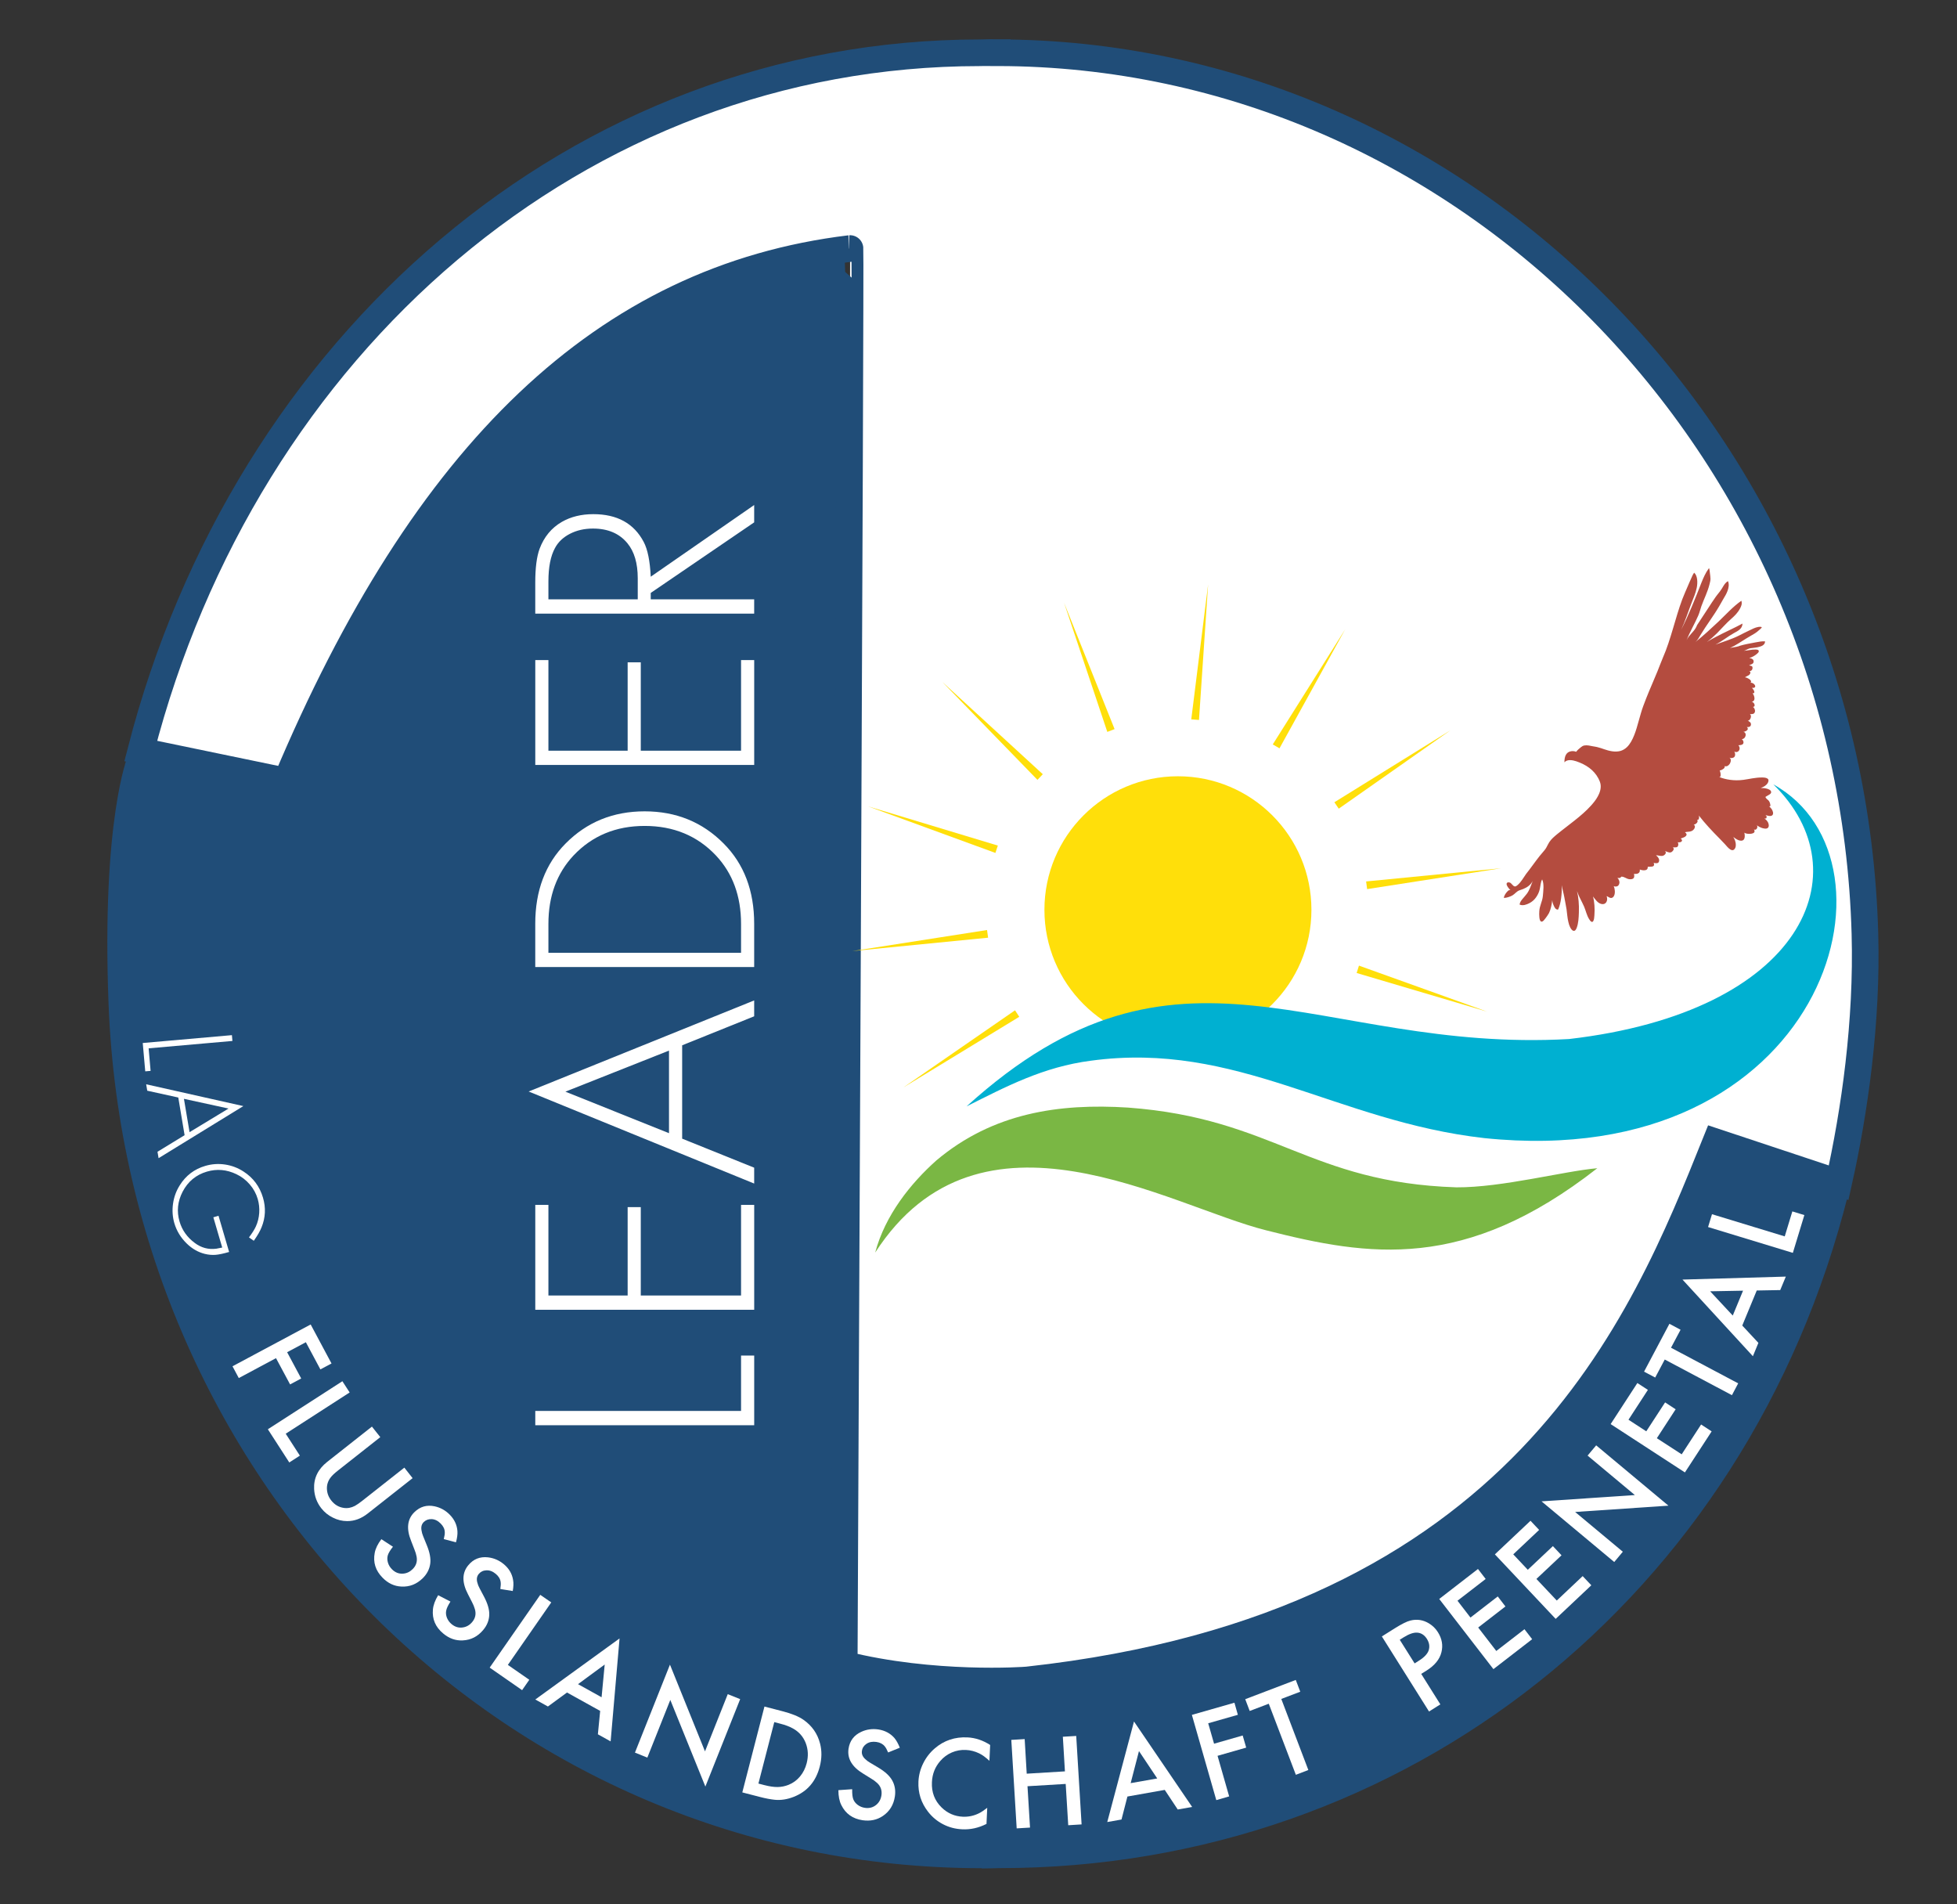 <?xml version="1.0" encoding="UTF-8"?>
<svg xmlns="http://www.w3.org/2000/svg" xmlns:xlink="http://www.w3.org/1999/xlink" version="1.1" id="Ebene_2" x="0px" y="0px" width="73.5px" height="71.5px" viewBox="0 0 73.5 71.5" xml:space="preserve">
<rect x="0" y="0" width="73.5" height="71.5" fill="#333333" stroke="none"/>
<g>
	<path fill="#204D78" d="M63.895,42.919c-2.554,9.302-12.58,22.875-31.871,20.093c0,0-0.08-53.886-0.343-53.833   C19.9,11.581,12.732,21.151,10.75,29.347l-5.948-0.966c0,0-0.991,2.376-0.725,9.315C4.772,55.765,19.047,70.14,36.87,70.157v0.01   c0.159,0.003,0.496-0.013,0.656-0.013c15.274,0,28.111-10.193,31.892-25.323L63.895,42.919z"></path>
</g>
<g>
	<path fill="#FFFFFF" stroke="#204D78" d="M38.598,63.085c18.644-2.042,23.126-13.438,25.843-20.203l4.614,1.533   c0.604-2.696,1.079-6.063,0.987-9.349C69.54,16.812,55.056,1.999,37.456,1.98V1.969c-0.159-0.002-0.491,0.013-0.649,0.013   c-15.084,0-27.588,10.96-31.521,26.221l5.463,1.131C15.947,16.973,22.73,10.445,31.924,9.333   c0.035-0.004-0.217,53.171-0.217,53.171C35.041,63.336,38.463,63.101,38.598,63.085z"></path>
</g>
<circle fill="none" stroke="#FFFFFF" stroke-width="7" stroke-miterlimit="10" cx="44.269" cy="34.298" r="6.074"></circle>
<g>
	<path fill="#FFFFFF" d="M8.729,39.091l-3.147,0.277l0.074,0.847l-0.201,0.017l-0.094-1.064l3.349-0.295L8.729,39.091z"></path>
	<path fill="#FFFFFF" d="M6.933,42.63l-0.237-1.415L5.53,40.959l-0.04-0.241l3.649,0.819l-3.183,1.956l-0.041-0.241L6.933,42.63z    M7.119,42.516l1.464-0.887l-1.675-0.365L7.119,42.516z"></path>
	<path fill="#FFFFFF" d="M8.207,45.656l0.398,1.359c-0.209,0.061-0.379,0.097-0.509,0.108c-0.131,0.009-0.264-0.001-0.401-0.035   c-0.25-0.062-0.479-0.191-0.685-0.393c-0.223-0.219-0.377-0.472-0.462-0.76c-0.068-0.235-0.085-0.478-0.05-0.729   s0.119-0.482,0.252-0.693c0.228-0.366,0.549-0.611,0.963-0.731c0.24-0.07,0.485-0.088,0.736-0.051   c0.251,0.037,0.483,0.124,0.696,0.263c0.365,0.234,0.608,0.562,0.732,0.981c0.112,0.379,0.094,0.75-0.052,1.11   C9.768,46.231,9.67,46.4,9.532,46.595l-0.181-0.127c0.123-0.163,0.209-0.302,0.259-0.412c0.072-0.158,0.113-0.327,0.126-0.507   c0.012-0.179-0.007-0.354-0.056-0.522c-0.059-0.203-0.159-0.386-0.299-0.548c-0.14-0.163-0.307-0.292-0.503-0.385   c-0.363-0.174-0.731-0.206-1.105-0.097c-0.41,0.12-0.714,0.372-0.914,0.755c-0.189,0.366-0.228,0.74-0.115,1.122   c0.094,0.32,0.282,0.586,0.564,0.797c0.248,0.188,0.521,0.261,0.819,0.221c0.055-0.008,0.127-0.022,0.219-0.043l-0.333-1.136   L8.207,45.656z"></path>
	<path fill="#FFFFFF" d="M12.033,51.425l-0.546-1.021l-0.703,0.376l0.528,0.986l-0.417,0.223l-0.529-0.986L8.968,51.75l-0.236-0.442   l2.936-1.57l0.783,1.465L12.033,51.425z"></path>
	<path fill="#FFFFFF" d="M13.132,52.291l-2.401,1.549l0.531,0.823l-0.397,0.257l-0.805-1.247l2.799-1.804L13.132,52.291z"></path>
	<path fill="#FFFFFF" d="M14.283,53.969l-1.575,1.242c-0.143,0.111-0.242,0.205-0.295,0.279c-0.093,0.123-0.138,0.26-0.135,0.41   c0.004,0.165,0.058,0.315,0.164,0.448c0.122,0.155,0.275,0.248,0.46,0.277c0.146,0.024,0.288-0.002,0.426-0.074   c0.07-0.037,0.164-0.103,0.283-0.196l1.575-1.241l0.311,0.395l-1.682,1.325c-0.243,0.193-0.502,0.289-0.774,0.288   c-0.186,0-0.365-0.043-0.537-0.13c-0.172-0.084-0.317-0.2-0.435-0.35c-0.167-0.212-0.257-0.454-0.271-0.725   c-0.019-0.406,0.144-0.744,0.49-1.018l1.681-1.326L14.283,53.969z"></path>
	<path fill="#FFFFFF" d="M17.125,57.918l-0.458-0.121c0.029-0.112,0.041-0.198,0.038-0.26c-0.003-0.115-0.054-0.222-0.153-0.322   c-0.104-0.105-0.216-0.161-0.338-0.167c-0.119-0.005-0.217,0.03-0.298,0.108c-0.079,0.078-0.108,0.181-0.086,0.31   c0.011,0.078,0.033,0.153,0.063,0.225l0.135,0.332c0.114,0.277,0.158,0.514,0.129,0.708c-0.03,0.201-0.123,0.381-0.28,0.536   c-0.229,0.224-0.496,0.33-0.803,0.313c-0.266-0.012-0.501-0.122-0.706-0.332c-0.264-0.267-0.362-0.577-0.295-0.932   c0.031-0.165,0.114-0.336,0.25-0.515l0.435,0.283c-0.105,0.133-0.17,0.241-0.194,0.324c-0.024,0.086-0.023,0.176,0.005,0.271   c0.027,0.095,0.078,0.178,0.15,0.25c0.119,0.121,0.257,0.177,0.416,0.166c0.136-0.009,0.256-0.064,0.362-0.169   c0.134-0.13,0.183-0.289,0.149-0.471c-0.017-0.089-0.043-0.177-0.08-0.264l-0.126-0.325c-0.185-0.457-0.144-0.817,0.122-1.078   c0.214-0.21,0.467-0.284,0.763-0.221c0.218,0.048,0.407,0.152,0.566,0.314c0.177,0.18,0.273,0.387,0.289,0.62   C17.188,57.62,17.17,57.758,17.125,57.918z"></path>
	<path fill="#FFFFFF" d="M19.258,59.747l-0.467-0.075c0.018-0.114,0.021-0.203,0.012-0.263c-0.014-0.114-0.076-0.216-0.183-0.305   c-0.114-0.095-0.231-0.14-0.353-0.134c-0.119,0.005-0.214,0.051-0.286,0.137c-0.071,0.086-0.089,0.19-0.056,0.315   c0.019,0.079,0.048,0.151,0.085,0.218l0.167,0.316c0.141,0.266,0.207,0.497,0.198,0.694c-0.009,0.202-0.084,0.391-0.227,0.56   c-0.205,0.246-0.461,0.378-0.768,0.392c-0.266,0.014-0.511-0.072-0.736-0.261c-0.289-0.24-0.417-0.54-0.385-0.898   c0.015-0.166,0.081-0.347,0.197-0.538l0.462,0.239c-0.092,0.144-0.146,0.258-0.161,0.344c-0.017,0.087-0.006,0.176,0.03,0.268   c0.038,0.091,0.096,0.171,0.174,0.235c0.13,0.108,0.273,0.15,0.43,0.123c0.134-0.021,0.249-0.088,0.344-0.202   c0.12-0.143,0.153-0.305,0.101-0.483c-0.024-0.087-0.06-0.172-0.104-0.257l-0.158-0.309c-0.229-0.438-0.223-0.8,0.016-1.085   c0.191-0.231,0.437-0.328,0.737-0.295c0.222,0.026,0.42,0.111,0.596,0.258c0.193,0.161,0.309,0.357,0.347,0.589   C19.292,59.445,19.286,59.584,19.258,59.747z"></path>
	<path fill="#FFFFFF" d="M20.704,60.175l-1.63,2.347l0.805,0.559l-0.27,0.389l-1.218-0.846l1.9-2.733L20.704,60.175z"></path>
	<path fill="#FFFFFF" d="M22.541,64.25l-1.245-0.691l-0.718,0.525l-0.473-0.263l3.164-2.293l-0.335,3.866l-0.479-0.266L22.541,64.25   z M22.594,63.737l0.117-1.229l-1.002,0.737L22.594,63.737z"></path>
	<path fill="#FFFFFF" d="M23.847,65.816l1.315-3.304l1.316,3.257l0.855-2.149l0.466,0.187l-1.307,3.284l-1.317-3.254l-0.862,2.166   L23.847,65.816z"></path>
	<path fill="#FFFFFF" d="M27.879,67.31l0.832-3.224l0.678,0.176c0.344,0.089,0.607,0.195,0.787,0.321   c0.318,0.222,0.527,0.519,0.623,0.892c0.071,0.272,0.068,0.562-0.011,0.865c-0.144,0.56-0.471,0.938-0.981,1.138   c-0.244,0.095-0.481,0.132-0.71,0.109c-0.15-0.016-0.333-0.048-0.547-0.104L27.879,67.31z M28.484,66.978l0.219,0.057   c0.196,0.051,0.363,0.075,0.504,0.073s0.278-0.03,0.411-0.083c0.167-0.067,0.31-0.172,0.428-0.313   c0.118-0.141,0.201-0.306,0.25-0.495c0.068-0.265,0.058-0.517-0.034-0.757c-0.091-0.238-0.25-0.422-0.478-0.549   c-0.122-0.07-0.284-0.132-0.484-0.183l-0.22-0.058L28.484,66.978z"></path>
	<path fill="#FFFFFF" d="M33.795,65.632l-0.439,0.178c-0.044-0.106-0.087-0.183-0.126-0.229c-0.072-0.09-0.177-0.146-0.315-0.166   c-0.147-0.021-0.27,0.003-0.371,0.07c-0.099,0.066-0.157,0.156-0.172,0.267c-0.017,0.109,0.022,0.209,0.115,0.298   c0.058,0.057,0.12,0.104,0.187,0.142l0.308,0.183c0.258,0.154,0.435,0.316,0.529,0.488c0.099,0.18,0.131,0.378,0.099,0.597   c-0.047,0.318-0.198,0.563-0.452,0.735c-0.219,0.148-0.474,0.202-0.763,0.16c-0.371-0.056-0.637-0.245-0.796-0.568   c-0.075-0.149-0.111-0.336-0.111-0.561l0.518-0.036c-0.003,0.17,0.01,0.296,0.041,0.376c0.032,0.083,0.087,0.154,0.167,0.213   s0.169,0.096,0.271,0.111c0.167,0.024,0.311-0.016,0.432-0.119c0.103-0.089,0.166-0.205,0.188-0.352   c0.027-0.185-0.028-0.342-0.165-0.466c-0.067-0.062-0.141-0.115-0.223-0.163l-0.296-0.184c-0.422-0.255-0.606-0.565-0.552-0.936   c0.044-0.296,0.203-0.507,0.477-0.634c0.203-0.094,0.417-0.123,0.642-0.09c0.249,0.038,0.451,0.146,0.604,0.321   C33.666,65.357,33.734,65.479,33.795,65.632z"></path>
	<path fill="#FFFFFF" d="M37.188,65.529l-0.028,0.595c-0.142-0.132-0.271-0.226-0.385-0.28c-0.161-0.078-0.327-0.12-0.497-0.128   c-0.186-0.009-0.362,0.022-0.529,0.094c-0.168,0.072-0.313,0.179-0.433,0.318c-0.196,0.223-0.302,0.488-0.315,0.796   c-0.019,0.38,0.102,0.695,0.36,0.949c0.225,0.22,0.491,0.336,0.8,0.35c0.209,0.009,0.412-0.032,0.609-0.13   c0.078-0.038,0.181-0.106,0.308-0.204l-0.028,0.604c-0.295,0.15-0.601,0.219-0.916,0.202c-0.254-0.011-0.493-0.074-0.715-0.189   s-0.409-0.271-0.563-0.469c-0.261-0.335-0.381-0.713-0.362-1.132c0.011-0.239,0.071-0.468,0.179-0.687   c0.108-0.219,0.254-0.406,0.437-0.563c0.344-0.295,0.752-0.433,1.223-0.411C36.632,65.259,36.918,65.354,37.188,65.529z"></path>
	<path fill="#FFFFFF" d="M38.561,66.607l1.435-0.087l-0.078-1.3l0.502-0.03l0.202,3.322l-0.502,0.031l-0.095-1.551l-1.435,0.086   l0.095,1.553l-0.501,0.03l-0.202-3.323l0.502-0.03L38.561,66.607z"></path>
	<path fill="#FFFFFF" d="M43.745,67.216l-1.402,0.249l-0.222,0.863l-0.535,0.095l1.004-3.776l2.184,3.209l-0.541,0.096   L43.745,67.216z M43.463,66.786l-0.686-1.028l-0.312,1.204L43.463,66.786z"></path>
	<path fill="#FFFFFF" d="M46.491,64.396l-1.114,0.318l0.22,0.767l1.075-0.308l0.132,0.455l-1.076,0.308l0.436,1.524L45.681,67.6   l-0.917-3.201l1.598-0.457L46.491,64.396z"></path>
	<path fill="#FFFFFF" d="M48.122,63.8l1.016,2.669l-0.469,0.18l-1.017-2.669l-0.716,0.272l-0.168-0.442l1.898-0.723l0.169,0.442   L48.122,63.8z"></path>
	<path fill="#FFFFFF" d="M53.377,62.859l0.719,1.145l-0.425,0.268l-1.772-2.819l0.48-0.302c0.261-0.163,0.458-0.263,0.593-0.295   c0.246-0.061,0.479-0.025,0.696,0.107c0.138,0.083,0.251,0.194,0.337,0.332c0.153,0.243,0.197,0.493,0.131,0.754   c-0.066,0.265-0.252,0.493-0.562,0.688L53.377,62.859z M53.13,62.466l0.158-0.101c0.203-0.127,0.327-0.259,0.37-0.392   c0.045-0.142,0.023-0.283-0.067-0.428c-0.093-0.146-0.217-0.227-0.37-0.235c-0.136-0.008-0.305,0.052-0.51,0.18l-0.14,0.088   L53.13,62.466z"></path>
	<path fill="#FFFFFF" d="M55.798,59.295l-1.058,0.817l0.487,0.632l1.025-0.793l0.288,0.376l-1.023,0.791l0.68,0.881l1.058-0.817   l0.289,0.375l-1.455,1.124l-2.035-2.635l1.455-1.126L55.798,59.295z"></path>
	<path fill="#FFFFFF" d="M57.806,57.453l-0.972,0.917l0.546,0.58l0.943-0.889l0.324,0.345l-0.943,0.888l0.765,0.811l0.972-0.918   l0.325,0.345l-1.339,1.262l-2.283-2.423l1.338-1.262L57.806,57.453z"></path>
	<path fill="#FFFFFF" d="M60.627,58.658l-2.731-2.278l3.505-0.236l-1.775-1.482l0.322-0.385l2.714,2.265l-3.504,0.237l1.791,1.493   L60.627,58.658z"></path>
	<path fill="#FFFFFF" d="M61.891,52.194l-0.729,1.121l0.668,0.435l0.707-1.086l0.396,0.259l-0.706,1.086l0.933,0.605l0.729-1.12   l0.396,0.259l-1.004,1.541l-2.789-1.815l1.003-1.542L61.891,52.194z"></path>
	<path fill="#FFFFFF" d="M62.759,50.611l2.523,1.338l-0.235,0.444l-2.523-1.339l-0.359,0.677l-0.418-0.222l0.952-1.796l0.419,0.223   L62.759,50.611z"></path>
	<path fill="#FFFFFF" d="M65.979,48.462l-0.544,1.316l0.606,0.651l-0.207,0.501l-2.644-2.878l3.881-0.112l-0.21,0.506L65.979,48.462   z M65.464,48.469l-1.235,0.023l0.849,0.911L65.464,48.469z"></path>
	<path fill="#FFFFFF" d="M64.298,45.597l2.732,0.833l0.286-0.938l0.451,0.138l-0.432,1.419l-3.184-0.97L64.298,45.597z"></path>
</g>
<g>
	<path fill="#FFFFFF" d="M20.104,52.985h7.728v-2.079h0.494v2.615h-8.222V52.985z"></path>
	<path fill="#FFFFFF" d="M20.597,45.247v3.403h2.976v-3.319h0.493v3.319h3.766v-3.403h0.494v3.939h-8.222v-3.939H20.597z"></path>
	<path fill="#FFFFFF" d="M25.62,39.254v3.506l2.705,1.09v0.596l-8.47-3.457l8.47-3.42v0.596L25.62,39.254z M25.126,39.453   l-3.891,1.542l3.891,1.56V39.453z"></path>
	<path fill="#FFFFFF" d="M28.325,36.315h-8.222v-1.626c0-1.241,0.379-2.244,1.138-3.011c0.799-0.808,1.789-1.21,2.97-1.21   c1.18,0,2.17,0.403,2.969,1.21c0.763,0.767,1.145,1.771,1.145,3.011V36.315L28.325,36.315z M27.832,35.78v-1.084   c0-1.044-0.315-1.902-0.946-2.573c-0.698-0.738-1.59-1.107-2.674-1.107c-1.081,0-1.97,0.369-2.669,1.107   c-0.631,0.671-0.946,1.529-0.946,2.573v1.084H27.832z"></path>
	<path fill="#FFFFFF" d="M20.597,24.788v3.403h2.976v-3.319h0.493v3.319h3.766v-3.403h0.494v3.938h-8.222v-3.938H20.597z"></path>
	<path fill="#FFFFFF" d="M24.44,21.657l3.885-2.692v0.651l-3.885,2.65v0.241h3.885v0.536h-8.222v-1.168   c0-0.546,0.054-0.968,0.162-1.265c0.169-0.45,0.448-0.787,0.837-1.012c0.337-0.193,0.731-0.29,1.181-0.29   c0.896,0,1.526,0.348,1.892,1.042C24.324,20.631,24.412,21.066,24.44,21.657z M23.952,22.506v-0.79   c0-0.562-0.128-0.999-0.386-1.313c-0.302-0.369-0.733-0.554-1.295-0.554c-0.321,0-0.609,0.065-0.864,0.196   s-0.443,0.309-0.563,0.534c-0.165,0.301-0.247,0.718-0.247,1.253v0.674H23.952L23.952,22.506z"></path>
</g>
<path fill="#7AB744" d="M32.87,47.037c0.374-1.408,1.338-2.603,2.297-3.459c2.118-1.785,4.605-2.15,7.199-1.985  c5.476,0.405,6.784,2.813,12.333,2.995c1.713,0.01,4.039-0.61,5.292-0.718c-4.978,3.892-8.574,3.313-12.433,2.333  C43.918,45.295,36.814,40.935,32.87,47.037z"></path>
<g id="XMLID_1_">
	<g>
		<path fill="#B44C3F" d="M66.547,30.397c0.032,0.054,0.075,0.156,0.019,0.215c-0.056,0.061-0.194,0.017-0.259-0.006    c0.011,0.012,0.035,0.029,0.043,0.057c0.005,0.028-0.007,0.051-0.018,0.072c-0.024-0.001-0.042,0.005-0.065,0.005    c0.054,0.031,0.103,0.081,0.135,0.143c0.032,0.063,0.048,0.16-0.009,0.209c-0.057,0.047-0.163,0.019-0.227-0.002    c-0.071-0.025-0.131-0.058-0.184-0.098c0.062,0.072-0.029,0.216-0.111,0.152c0.03,0.033,0.04,0.096,0,0.128    c-0.076,0.061-0.291,0.052-0.357-0.003c0.029,0.131,0.025,0.296-0.11,0.301c-0.07,0.002-0.128-0.024-0.174-0.05    c-0.048-0.025-0.09-0.06-0.131-0.09c0.048,0.086,0.099,0.181,0.093,0.319c0,0.061-0.024,0.113-0.059,0.148    c-0.037,0.041-0.091,0.037-0.144,0.005c-0.081-0.05-0.144-0.135-0.208-0.205c-0.066-0.071-0.136-0.144-0.201-0.21    c-0.273-0.274-0.542-0.561-0.779-0.866c0.027,0.052,0.012,0.201-0.062,0.161c0.063,0.088-0.047,0.171-0.127,0.189    c0.003,0.007,0.014,0.01,0.021,0.016c0.043,0.038,0.021,0.111-0.014,0.153c-0.023,0.029-0.047,0.05-0.083,0.067    c-0.078,0.036-0.179,0.023-0.252,0.046c0.021,0.021,0.067,0.049,0.059,0.096c-0.019,0.08-0.146,0.115-0.219,0.138    c0.012,0.02,0.058,0.042,0.046,0.088c-0.015,0.052-0.104,0.067-0.164,0.053c0.042,0.039,0.035,0.138-0.009,0.173    c-0.041,0.033-0.112,0.012-0.173,0.025c0.012,0.012,0.033,0.02,0.036,0.04c0.005,0.042-0.018,0.072-0.039,0.095    c-0.021,0.023-0.044,0.042-0.08,0.05c-0.079,0.014-0.152-0.043-0.212-0.049c0.014,0.011,0.033,0.025,0.034,0.05    c0.003,0.038-0.021,0.067-0.044,0.088c-0.022,0.022-0.054,0.038-0.089,0.042c-0.082,0.008-0.168-0.026-0.234-0.024    c0.055,0.049,0.156,0.143,0.104,0.252c-0.031,0.06-0.118,0.052-0.191,0.033c0.002,0.023,0.017,0.043,0.014,0.074    c-0.008,0.092-0.145,0.063-0.239,0.074c0.018,0.168-0.191,0.143-0.297,0.102c0.019,0.138-0.084,0.178-0.219,0.163    c0.014,0.057,0.018,0.127-0.015,0.164c-0.032,0.033-0.093,0.045-0.162,0.037c-0.113-0.014-0.179-0.099-0.301-0.096    c-0.01,0.01-0.01,0.019-0.02,0.029c-0.025,0.03-0.077,0.024-0.124,0.017c0.044,0.044,0.088,0.115,0.074,0.2    c-0.012,0.074-0.064,0.133-0.154,0.125c-0.021,0-0.036-0.008-0.057-0.015c0.042,0.1,0.061,0.26,0.012,0.36    c-0.025,0.053-0.068,0.093-0.132,0.083c-0.059-0.01-0.093-0.052-0.148-0.067c0.064,0.166-0.027,0.348-0.219,0.288    c-0.131-0.042-0.213-0.179-0.293-0.275c0.054,0.191,0.073,0.456,0.053,0.707c-0.005,0.075-0.01,0.16-0.042,0.214    c-0.013,0.021-0.03,0.043-0.065,0.03c-0.038-0.015-0.077-0.075-0.099-0.114c-0.081-0.133-0.119-0.31-0.181-0.457    c-0.02-0.049-0.044-0.097-0.068-0.144c-0.075-0.138-0.143-0.286-0.198-0.438c0.056,0.235,0.081,0.501,0.07,0.799    c-0.006,0.202-0.019,0.414-0.08,0.576c-0.018,0.048-0.053,0.125-0.115,0.117c-0.062-0.006-0.111-0.089-0.134-0.137    c-0.031-0.063-0.053-0.131-0.067-0.201c-0.037-0.147-0.045-0.313-0.067-0.469c-0.025-0.156-0.058-0.309-0.084-0.458    c-0.026-0.152-0.077-0.295-0.092-0.449c0,0.352-0.03,0.665-0.14,0.914c-0.089,0.015-0.134-0.078-0.161-0.138    c-0.031-0.067-0.058-0.138-0.06-0.217c-0.021,0.176-0.054,0.346-0.122,0.487c-0.035,0.067-0.078,0.12-0.122,0.183    c-0.021,0.027-0.043,0.057-0.068,0.085c-0.021,0.025-0.062,0.066-0.104,0.051c-0.05-0.015-0.063-0.103-0.069-0.168    c-0.007-0.067-0.007-0.153-0.002-0.218c0.012-0.217,0.113-0.357,0.133-0.566c0.018-0.194,0.054-0.469-0.026-0.63    c-0.06,0.106-0.061,0.248-0.091,0.371c-0.026,0.119-0.083,0.227-0.146,0.313c-0.063,0.088-0.147,0.161-0.25,0.212    c-0.092,0.046-0.238,0.106-0.361,0.048c0.013-0.095,0.07-0.161,0.122-0.224c0.051-0.063,0.109-0.122,0.156-0.188    c0.097-0.134,0.149-0.302,0.216-0.472c-0.077,0.14-0.193,0.233-0.35,0.297c-0.05,0.021-0.104,0.035-0.159,0.057    c-0.098,0.039-0.157,0.127-0.249,0.184c-0.045,0.028-0.096,0.046-0.151,0.065c-0.054,0.017-0.113,0.034-0.179,0.029    c0.021-0.096,0.078-0.182,0.143-0.246c0.027-0.027,0.061-0.057,0.108-0.045c-0.026-0.024-0.061-0.06-0.089-0.103    c-0.023-0.034-0.08-0.115-0.043-0.164c0.015-0.02,0.046-0.028,0.084-0.022c0.096,0.013,0.124,0.141,0.217,0.153    c0.033,0.002,0.071-0.029,0.099-0.052c0.132-0.113,0.22-0.276,0.32-0.418c0.042-0.058,0.085-0.112,0.129-0.167    c0.171-0.225,0.33-0.46,0.514-0.666c0.047-0.053,0.093-0.11,0.124-0.17c0.035-0.063,0.063-0.127,0.104-0.191    c0.079-0.122,0.188-0.209,0.293-0.298c0.107-0.09,0.22-0.173,0.33-0.26c0.109-0.084,0.222-0.17,0.331-0.258    c0.218-0.173,0.431-0.354,0.617-0.561c0.091-0.102,0.181-0.211,0.25-0.339c0.068-0.122,0.133-0.293,0.104-0.462    c-0.015-0.08-0.047-0.151-0.081-0.216c-0.17-0.32-0.464-0.519-0.831-0.643c-0.14-0.047-0.346-0.082-0.444,0.04    c-0.003-0.217,0.061-0.387,0.25-0.417c0.063-0.011,0.136-0.003,0.189,0.021c0.057-0.073,0.121-0.125,0.187-0.177    c0.038-0.029,0.064-0.049,0.123-0.061c0.106-0.019,0.226,0.013,0.32,0.031c0.054,0.011,0.106,0.015,0.156,0.028    c0.2,0.047,0.347,0.128,0.568,0.16c0.108,0.016,0.229,0.013,0.324-0.017c0.178-0.058,0.296-0.188,0.385-0.341    c0.179-0.307,0.258-0.703,0.373-1.082c0.054-0.186,0.123-0.361,0.191-0.536c0.067-0.174,0.141-0.345,0.212-0.513    c0.072-0.17,0.142-0.342,0.216-0.514c0.07-0.169,0.132-0.347,0.206-0.517c0.298-0.679,0.46-1.474,0.724-2.183    c0.066-0.176,0.145-0.345,0.216-0.514c0.034-0.085,0.073-0.168,0.11-0.251c0.036-0.083,0.07-0.168,0.122-0.239    c0.127,0.107,0.139,0.366,0.096,0.573c-0.043,0.198-0.116,0.368-0.183,0.535c-0.134,0.344-0.249,0.711-0.399,1.032    c0.281-0.552,0.522-1.156,0.757-1.759c0.075-0.188,0.156-0.371,0.266-0.524c0.008-0.009,0.014-0.021,0.024-0.027    c0.02,0.063,0.025,0.131,0.032,0.196c0.008,0.069,0.02,0.14,0.02,0.208c0,0.062-0.02,0.135-0.034,0.193    c-0.073,0.299-0.211,0.561-0.308,0.832c-0.039,0.116-0.067,0.231-0.113,0.342c-0.136,0.315-0.313,0.608-0.441,0.93    c0,0,0,0.001,0,0.002c0.089-0.203,0.284-0.313,0.375-0.521c0.007-0.012,0.009-0.029,0.016-0.042    c0.009-0.018,0.024-0.035,0.036-0.054c0.175-0.262,0.348-0.536,0.521-0.796c0.048-0.071,0.095-0.141,0.143-0.21    c0.048-0.068,0.101-0.131,0.153-0.197c0.052-0.067,0.095-0.141,0.139-0.214c0.043-0.071,0.094-0.14,0.17-0.182    c0.054,0.119,0.023,0.266-0.018,0.371c-0.039,0.106-0.098,0.203-0.152,0.292c-0.056,0.094-0.105,0.19-0.162,0.284    c-0.219,0.374-0.479,0.708-0.701,1.078c-0.055,0.092-0.104,0.188-0.186,0.259c0.304-0.242,0.586-0.504,0.868-0.769    c0.279-0.265,0.536-0.556,0.854-0.778c0.038,0.108-0.006,0.209-0.047,0.285c-0.084,0.161-0.198,0.274-0.328,0.389    c-0.193,0.167-0.356,0.361-0.537,0.542c-0.121,0.12-0.248,0.232-0.383,0.337c0.099-0.072,0.213-0.128,0.324-0.188    c0.329-0.176,0.688-0.332,1.015-0.509c-0.01,0.209-0.181,0.278-0.323,0.358c-0.24,0.133-0.447,0.311-0.696,0.433    c0.295-0.108,0.606-0.2,0.877-0.335c0.133-0.067,0.268-0.138,0.407-0.202c0.097-0.045,0.2-0.104,0.327-0.127    c0.041-0.007,0.088-0.011,0.133,0.009c-0.01,0.029-0.034,0.049-0.056,0.069c-0.064,0.058-0.131,0.117-0.207,0.165    c-0.102,0.063-0.209,0.121-0.311,0.184c-0.205,0.125-0.402,0.264-0.625,0.366c0.108-0.03,0.224-0.034,0.327-0.067    c0.025-0.008,0.049-0.021,0.073-0.026c0.075-0.023,0.158-0.04,0.239-0.058c0.108-0.023,0.22-0.043,0.332-0.064    c0.11-0.02,0.226-0.044,0.347-0.038c0.005,0.089-0.055,0.141-0.115,0.171c-0.1,0.049-0.226,0.063-0.355,0.079    c-0.044,0.005-0.088,0.009-0.124,0.021c-0.074,0.025-0.13,0.071-0.205,0.084c0.146-0.004,0.286-0.051,0.44-0.046    c0.053,0,0.127,0.007,0.127,0.063c-0.001,0.038-0.037,0.071-0.063,0.092c-0.081,0.07-0.179,0.132-0.295,0.161    c0.084,0.016,0.178,0.051,0.162,0.151c-0.011,0.081-0.111,0.089-0.17,0.128c0.051,0.017,0.118,0.01,0.127,0.067    c0.015,0.088-0.038,0.15-0.124,0.151c0.016,0.006,0.031,0.014,0.044,0.021c0.022,0.138-0.128,0.15-0.201,0.209    c0.048,0.005,0.094,0.024,0.137,0.051c0.038,0.022,0.082,0.055,0.091,0.093c0.007,0.027-0.005,0.047-0.022,0.058    c0.044-0.003,0.086,0.013,0.119,0.039c0.03,0.022,0.072,0.07,0.057,0.115c-0.013,0.038-0.066,0.045-0.122,0.039    c0.019,0.018,0.042,0.043,0.063,0.078c0.026,0.04,0.063,0.143-0.037,0.124c0.042,0.05,0.108,0.203,0.045,0.28    c-0.016,0.021-0.042,0.033-0.08,0.035c0.034,0.01,0.07,0.037,0.093,0.074c0.03,0.049,0.03,0.122-0.045,0.125    c0.047,0.029,0.094,0.112,0.074,0.187c-0.02,0.078-0.087,0.09-0.191,0.083c0.091,0.047,0.026,0.25-0.08,0.249    c0.063,0.023,0.138,0.072,0.121,0.158c-0.011,0.062-0.071,0.089-0.154,0.079c0.022,0.019,0.054,0.056,0.028,0.098    c-0.025,0.045-0.102,0.077-0.157,0.084c0.074,0.01,0.103,0.088,0.078,0.161c-0.019,0.063-0.069,0.111-0.141,0.111    c0.037,0.018,0.08,0.085,0.065,0.147c-0.015,0.066-0.1,0.081-0.185,0.082c-0.003,0.003,0.005,0.013,0.009,0.018    c0.036,0.042,0.049,0.117,0.012,0.177c-0.032,0.057-0.118,0.085-0.179,0.038c0.034,0.052,0.047,0.145,0.009,0.197    c-0.035,0.05-0.119,0.068-0.187,0.037c0.007,0.01,0.023,0.021,0.031,0.034c0.038,0.065,0.004,0.16-0.031,0.208    c-0.041,0.056-0.104,0.102-0.185,0.075c0.021,0.057-0.029,0.095-0.07,0.119c-0.032,0.023-0.071,0.042-0.115,0.042    c0.026,0.063,0.052,0.159,0.023,0.238c-0.011,0.007-0.022,0.013-0.042,0.011c0.239,0.095,0.56,0.153,0.91,0.106    c0.226-0.03,0.438-0.089,0.699-0.089c0.086,0,0.169,0.01,0.213,0.048c0.011,0.008,0.021,0.019,0.024,0.03    c0.016,0.046-0.005,0.096-0.021,0.126c-0.055,0.098-0.155,0.149-0.264,0.191c0.08-0.002,0.159,0.006,0.229,0.025    c0.065,0.018,0.158,0.053,0.161,0.127c0.003,0.058-0.051,0.085-0.091,0.11c-0.045,0.029-0.09,0.048-0.125,0.074    c0.021,0.063,0.083,0.094,0.13,0.147c0.019,0.025,0.032,0.052,0.044,0.095c0.006,0.021,0.029,0.097,0,0.111    c-0.016,0.006-0.031-0.004-0.042-0.01C66.471,30.305,66.514,30.344,66.547,30.397z"></path>
	</g>
</g>
<g>
	<circle fill="#FFDF0A" cx="44.24" cy="34.165" r="5.014"></circle>
	<g>
		<polygon fill="#FFDF0A" points="41.588,27.485 39.963,22.634 41.861,27.38   "></polygon>
		<polygon fill="#FFDF0A" points="44.741,27.014 45.374,21.945 45.031,27.036   "></polygon>
		<polygon fill="#FFDF0A" points="37.385,32.03 32.591,30.278 37.476,31.754   "></polygon>
		<polygon fill="#FFDF0A" points="38.964,29.286 35.393,25.611 39.165,29.074   "></polygon>
		<polygon fill="#FFDF0A" points="38.281,38.184 33.924,40.84 38.122,37.94   "></polygon>
		<polygon fill="#FFDF0A" points="37.111,35.213 32.012,35.716 37.071,34.925   "></polygon>
		<polygon fill="#FFDF0A" points="51.308,33.101 56.388,32.604 51.346,33.389   "></polygon>
		<polygon fill="#FFDF0A" points="51.039,36.262 55.862,37.993 50.952,36.539   "></polygon>
		<polygon fill="#FFDF0A" points="47.802,27.955 50.52,23.636 48.054,28.102   "></polygon>
		<polygon fill="#FFDF0A" points="50.116,30.127 54.472,27.427 50.28,30.368   "></polygon>
	</g>
</g>
<path fill="#00B0D1" d="M36.3,41.549c8.002-7.258,13.123-1.995,22.628-2.53c8.796-1.019,11.048-6.264,7.676-9.562  c5.22,2.888,1.894,14.607-10.858,13.282c-5.571-0.628-9.282-3.654-14.778-2.906C39.179,40.065,37.785,40.804,36.3,41.549z"></path>
</svg>
